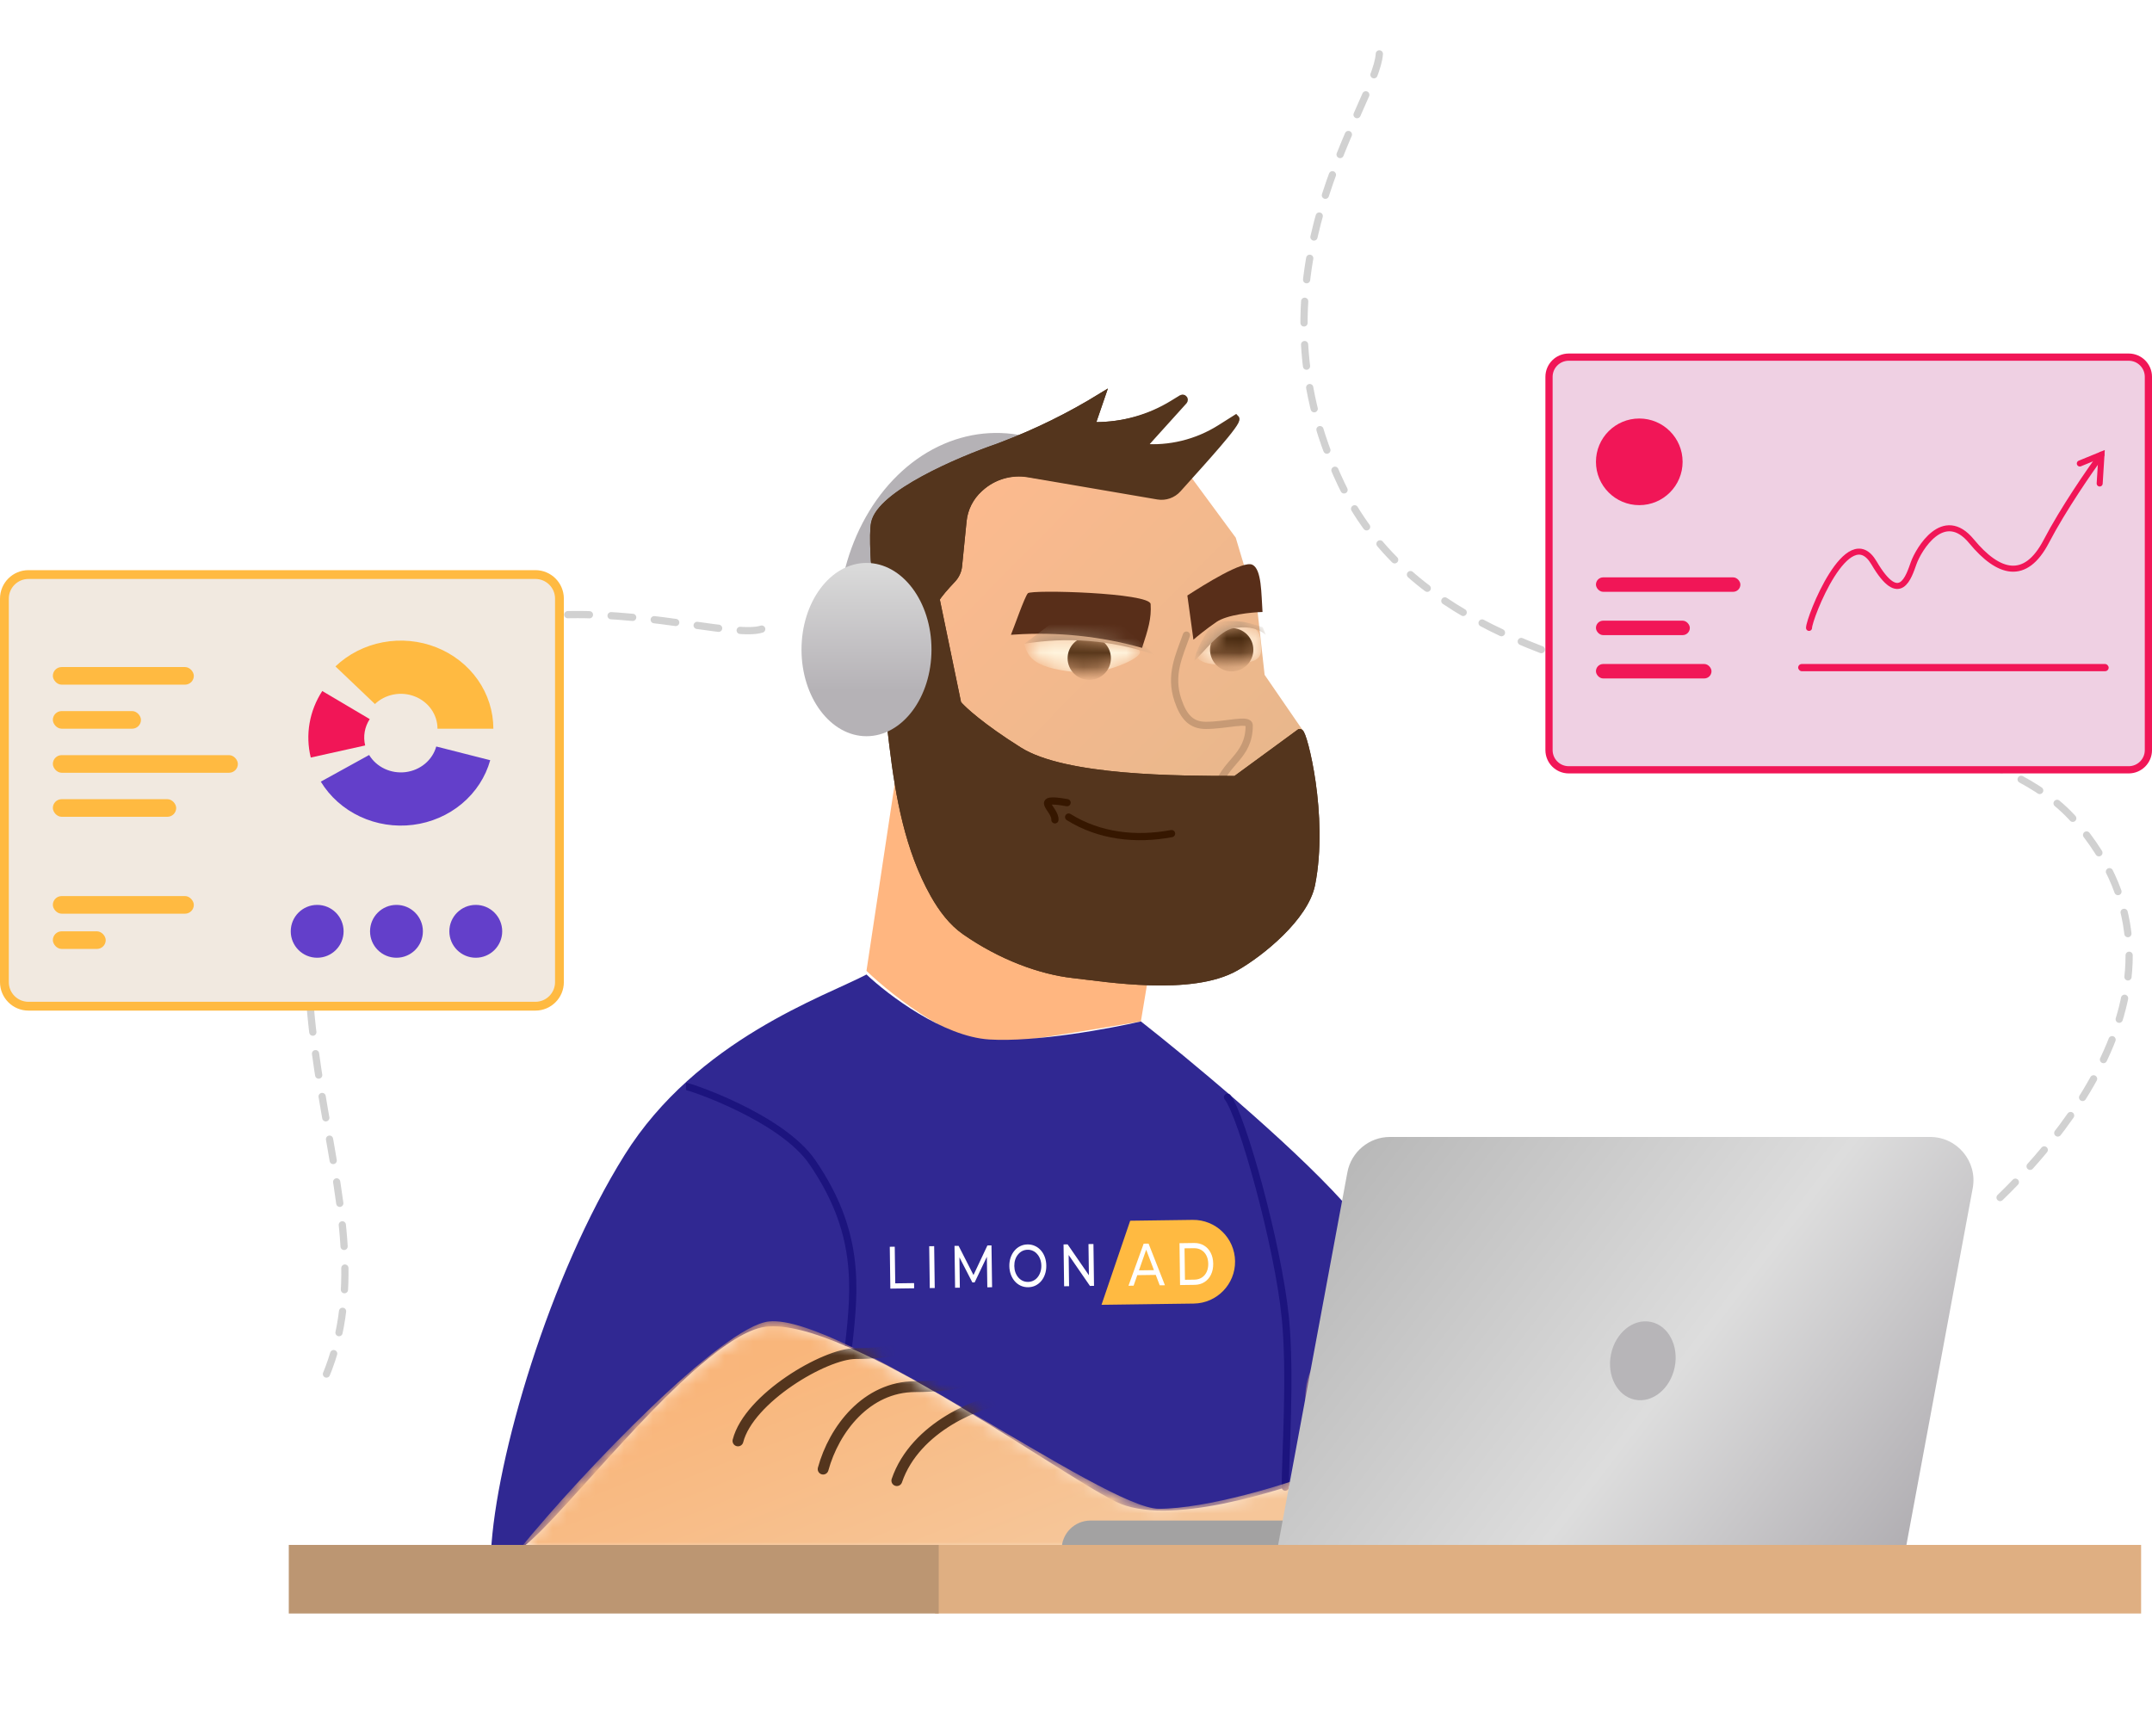<svg width="150" height="121" viewBox="0 0 150 121" fill="none" xmlns="http://www.w3.org/2000/svg"><path d="M69.958 72.716C66.938 73.118 62.324 69.528 60.395 67.682L62.408 54.343L80.277 66.675L79.522 71.206C77.593 71.541 72.978 72.313 69.958 72.716Z" fill="#FFB680"/><path d="M58.398 43.049C58.515 40.365 59.278 37.783 60.59 35.631C61.902 33.479 63.705 31.852 65.77 30.957C67.835 30.062 70.07 29.939 72.192 30.603C74.315 31.267 76.229 32.689 77.693 34.688L76.546 35.953C75.286 34.232 73.638 33.008 71.812 32.436C69.985 31.865 68.061 31.971 66.283 32.741C64.505 33.511 62.954 34.912 61.824 36.764C60.695 38.617 60.038 40.839 59.938 43.15L58.398 43.049Z" fill="#B5B2B6"/><path d="M80.783 34.46L69.522 32.699L67.696 34.708C67.248 35.2 66.978 35.826 66.911 36.488C66.805 37.533 66.649 38.802 66.502 39.242C66.251 39.997 65.244 40.752 64.741 41.507C64.237 42.262 66.251 47.799 66.502 49.058C66.754 50.316 73.298 53.84 74.808 54.343C76.016 54.746 82.862 54.343 86.133 54.091L90.915 51.071L88.147 47.044L87.643 42.514L86.133 37.48L82.61 32.699L80.783 34.46Z" fill="url(#paint0_linear_7020_25760)"/><g filter="url(#filter0_d_7020_25760)"><path d="M82.194 44.276C81.691 45.702 81.008 47.044 81.601 48.806C82.003 49.999 82.543 50.568 83.55 50.568C84.97 50.568 86.57 50.065 86.57 50.568C86.57 52.833 84.808 53.085 84.305 55.098" stroke="#C79A75" stroke-width="0.503" stroke-linecap="round"/></g><path d="M66.378 40.384C65.94 40.845 65.396 41.455 65.244 41.759L66.754 49.058C67.09 49.477 68.43 50.695 71.033 52.33C74.24 54.343 82.191 54.343 86.133 54.343L90.599 51.071C90.85 51.071 92.361 56.86 91.419 61.642C90.968 63.933 87.895 66.424 86.133 67.43C83.048 69.193 77.073 68.185 74.808 67.934C72.543 67.682 69.774 66.675 67.257 64.914C66.366 64.29 65.666 63.36 65.097 62.35C63.33 59.21 62.672 55.535 62.239 51.959C61.466 45.561 60.658 38.011 60.965 36.474C61.368 34.46 66.838 32.111 69.522 31.189L69.895 31.047C72.283 30.137 74.58 29.004 76.757 27.665L76.164 29.394C76.116 29.533 76.22 29.678 76.367 29.678C78.27 29.678 80.14 29.173 81.784 28.214L82.293 27.917L79.59 31.189L80.302 31.249C81.769 31.374 83.242 31.092 84.559 30.433L81.397 33.865C81.054 34.237 80.548 34.413 80.049 34.333L71.672 33.001C70.472 32.81 69.249 33.171 68.346 33.984L68.271 34.052C67.619 34.639 67.209 35.447 67.122 36.32L66.808 39.461C66.773 39.808 66.618 40.131 66.378 40.384Z" fill="#54351D" stroke="#54351D" stroke-width="0.503"/><path d="M66.378 40.384C65.94 40.845 65.396 41.455 65.244 41.759L66.754 49.058C67.09 49.477 68.43 50.695 71.033 52.33C74.24 54.343 82.191 54.343 86.133 54.343L90.599 51.071C90.85 51.071 92.361 56.86 91.419 61.642C90.968 63.933 87.895 66.424 86.133 67.43C83.048 69.193 77.073 68.185 74.808 67.934C72.543 67.682 69.774 66.675 67.257 64.914C66.366 64.29 65.666 63.36 65.097 62.35C63.33 59.21 62.672 55.535 62.239 51.959C61.466 45.561 60.658 38.011 60.965 36.474C61.368 34.46 66.838 32.111 69.522 31.189L69.895 31.047C72.283 30.137 74.58 29.004 76.757 27.665L76.16 29.405C76.114 29.539 76.213 29.678 76.355 29.678C78.263 29.678 80.134 29.149 81.759 28.149L82.369 27.774C82.446 27.726 82.545 27.782 82.545 27.872C82.545 27.901 82.534 27.928 82.515 27.95L79.59 31.189C81.507 31.352 83.426 30.884 85.053 29.857L86.133 29.175C86.359 29.401 83.813 32.167 82.097 34.083C81.748 34.473 81.224 34.658 80.707 34.57L71.697 33.028C70.483 32.82 69.24 33.179 68.324 34.004L68.271 34.052C67.619 34.639 67.209 35.447 67.122 36.32L66.808 39.461C66.773 39.808 66.618 40.131 66.378 40.384Z" fill="url(#paint1_linear_7020_25760)" stroke="#54351D" stroke-width="0.503"/><path d="M71.645 41.357C71.41 41.625 70.683 43.734 70.465 44.253L70.709 44.237C73.706 44.04 76.714 44.354 79.605 45.166C80.025 43.877 80.268 43.117 80.202 42.112C80.15 41.318 71.879 41.09 71.645 41.357Z" fill="#582E19"/><mask id="mask0_7020_25760" style="mask-type:alpha" maskUnits="userSpaceOnUse" x="71" y="44" width="9" height="3"><path d="M73.911 44.377C72.905 44.377 71.814 44.713 71.394 44.881C72.234 45.468 72.15 46.642 75.421 46.894C76.948 47.011 79.7 45.887 79.448 45.384C79.197 44.881 75.17 44.377 73.911 44.377Z" fill="#FFF4DD"/></mask><g mask="url(#mask0_7020_25760)"><path d="M73.911 44.377C72.905 44.377 71.814 44.713 71.394 44.881C71.646 45.887 72.15 46.642 75.421 46.894C76.948 47.011 79.7 45.887 79.448 45.384C79.197 44.881 75.17 44.377 73.911 44.377Z" fill="#FFF4DD"/><circle cx="75.924" cy="45.887" r="1.51" fill="url(#paint2_linear_7020_25760)"/><path d="M73.408 43.37H77.938L80.455 45.636L80.282 45.578C77.421 44.624 74.37 44.385 71.394 44.881L73.408 43.37Z" fill="#A28B75"/></g><mask id="mask1_7020_25760" style="mask-type:alpha" maskUnits="userSpaceOnUse" x="83" y="43" width="5" height="4"><path d="M86.448 43.526C85.18 43.407 84.214 44.889 83.452 45.828C83.671 46.186 84.472 46.435 85.758 46.297C87.044 46.159 88.035 46.257 87.896 45.035C87.816 44.331 87.951 43.667 86.448 43.526Z" fill="#FFEBD3"/></mask><g mask="url(#mask1_7020_25760)"><path d="M86.448 43.526C85.18 43.407 84.214 44.889 83.452 45.828C83.671 46.186 84.472 46.435 85.758 46.297C87.044 46.159 88.035 46.257 87.896 45.035C87.816 44.331 87.951 43.667 86.448 43.526Z" fill="#FFEBD3"/><circle cx="85.851" cy="45.295" r="1.51" transform="rotate(5.345 85.851 45.295)" fill="url(#paint3_linear_7020_25760)"/><path d="M85.994 43.791C84.968 43.948 83.802 45.608 83.254 46.063C83.316 45.394 84.052 44.014 84.491 43.651C85.039 43.196 86.041 43.29 86.542 43.337C86.943 43.374 87.696 43.613 88.022 43.728L88.226 44.253C87.521 43.681 86.74 43.677 85.994 43.791Z" fill="#A28B75"/></g><path d="M82.762 41.514L83.185 44.594C83.411 44.394 84.05 43.866 84.793 43.357C85.536 42.849 87.241 42.683 88.001 42.663C87.913 41.405 87.948 39.685 87.295 39.369C86.641 39.052 83.929 40.762 82.762 41.514Z" fill="#582E19"/><ellipse cx="60.397" cy="45.283" rx="4.53" ry="6.04" fill="url(#paint4_linear_7020_25760)"/><path d="M74.488 56.959C76.624 58.292 79.174 58.578 81.66 58.112" stroke="#361700" stroke-width="0.503" stroke-linecap="round"/><path d="M73.531 57.153C73.588 56.4 71.888 55.515 74.378 55.955" stroke="#361700" stroke-width="0.503" stroke-linecap="round"/><path d="M68.954 72.464C65.733 72.263 61.907 69.36 60.397 67.934C57.545 69.444 48.568 72.464 43.535 80.518C38.278 88.928 34.558 101.659 34.223 108.202H35.733C37.512 108.202 47.56 94.184 52.847 92.598C57.88 91.088 73.233 102.414 77.763 104.679C81.387 106.491 89.173 103.924 92.612 102.666C92.445 101.575 92.21 99.243 92.612 96.625C93.015 94.008 98.149 92.682 100.666 92.347C99.911 91.256 97.445 88.018 93.619 83.79C89.793 79.561 82.629 73.638 79.525 71.206C77.344 71.709 72.176 72.665 68.954 72.464Z" fill="#302892"/><path d="M47.816 75.736C48.068 75.736 54.493 77.905 56.625 81.021C59.897 85.803 59.645 89.578 59.142 93.857" stroke="#1C147E" stroke-width="0.503"/><path d="M85.562 76.491C86.569 77.749 89.086 86.81 89.589 91.843C89.99 95.85 89.589 101.491 89.589 103.672" stroke="#1C147E" stroke-width="0.503" stroke-linecap="round"/><mask id="mask2_7020_25760" style="mask-type:alpha" maskUnits="userSpaceOnUse" x="36" y="92" width="78" height="16"><path d="M53.598 92.12C50.369 92.458 40.678 102.522 36.232 107.975H113.749C111.065 103.445 105.444 95.367 104.437 94.36C103.431 93.353 102.676 92.347 100.159 92.347C98.649 92.347 95.88 92.598 93.363 93.63C90.359 94.861 91.182 99.561 92.357 102.414C89.756 103.504 84.051 105.182 80.779 105.182C76.996 105.182 58.632 91.592 53.598 92.12Z" fill="url(#paint5_linear_7020_25760)"/></mask><g mask="url(#mask2_7020_25760)"><path d="M53.598 92.12C50.369 92.458 40.678 102.522 36.232 107.975H113.749C111.065 103.445 105.444 95.367 104.437 94.36C103.431 93.353 102.676 92.347 100.159 92.347C98.649 92.347 95.88 92.598 93.363 93.63C90.359 94.861 91.182 99.561 92.357 102.414C89.756 103.504 84.051 105.182 80.779 105.182C76.996 105.182 58.632 91.592 53.598 92.12Z" fill="url(#paint6_linear_7020_25760)"/><path d="M92.101 94.36C89.824 97.012 91.6 100.4 92.353 102.414C94.366 103.756 98.335 107.87 98.898 107.951C100.66 108.202 100.912 108.202 113.747 107.951C112.237 105.434 108.714 99.645 105.694 95.87C103.252 92.817 101.99 91.592 99.654 91.592C97.427 91.592 93.613 92.598 92.101 94.36Z" fill="url(#paint7_linear_7020_25760)"/><path d="M99.652 97.085C100.827 96.581 103.528 95.725 104.938 96.33C106.347 96.934 107.706 97.924 108.209 98.343M102.421 100.356C103.428 99.853 105.793 98.997 107.203 99.601C108.612 100.205 109.3 100.524 109.468 100.608M104.938 102.622C107.203 101.867 109.216 101.867 110.223 102.37" stroke="#753A09" stroke-width="0.503" stroke-linecap="round"/><path d="M51.438 100.449C52.194 97.484 57.488 94.36 59.639 94.36C62.373 94.36 63.358 93.766 64.421 93.857M57.374 102.414C58.129 99.645 60.394 96.665 63.8 96.665C66.534 96.665 67.842 96.138 68.171 96.106M62.512 103.217C63.8 99.446 68.325 97.671 70.294 97.484" stroke="#54351D" stroke-width="0.755" stroke-linecap="round"/></g><path d="M78.777 85.099L83.13 85.04C84.741 85.018 86.065 86.306 86.087 87.917C86.109 89.528 84.82 90.852 83.209 90.874L76.778 90.961L78.777 85.099Z" fill="#FFBA41"/><path d="M62.059 89.832L62.02 86.915L62.366 86.91L62.401 89.465L63.713 89.447L63.718 89.809L62.059 89.832Z" fill="white"/><path d="M64.808 89.795L64.768 86.877L65.114 86.873L65.154 89.79L64.808 89.795Z" fill="white"/><path d="M66.572 89.771L66.532 86.854L66.816 86.85L67.933 89.04L67.781 89.042L68.825 86.823L69.109 86.819L69.151 89.736L68.819 89.74L68.785 87.453L68.864 87.451L67.935 89.398L67.776 89.4L66.787 87.48L66.873 87.478L66.904 89.766L66.572 89.771Z" fill="white"/><path d="M71.666 89.735C71.481 89.738 71.309 89.702 71.148 89.63C70.99 89.557 70.853 89.454 70.736 89.323C70.618 89.188 70.526 89.031 70.459 88.851C70.392 88.671 70.357 88.475 70.354 88.261C70.351 88.047 70.381 87.849 70.443 87.668C70.505 87.486 70.593 87.328 70.707 87.193C70.82 87.055 70.955 86.948 71.111 86.871C71.267 86.794 71.438 86.754 71.625 86.751C71.81 86.749 71.98 86.784 72.136 86.857C72.294 86.927 72.431 87.029 72.549 87.164C72.668 87.296 72.76 87.451 72.825 87.631C72.892 87.811 72.927 88.009 72.93 88.226C72.933 88.442 72.903 88.642 72.841 88.823C72.781 89.004 72.694 89.164 72.578 89.302C72.464 89.437 72.329 89.543 72.173 89.62C72.02 89.694 71.85 89.733 71.666 89.735ZM71.661 89.364C71.795 89.362 71.918 89.333 72.03 89.276C72.145 89.219 72.243 89.14 72.325 89.038C72.409 88.934 72.473 88.814 72.517 88.677C72.564 88.541 72.586 88.392 72.584 88.231C72.582 88.069 72.555 87.921 72.505 87.785C72.457 87.65 72.39 87.533 72.303 87.434C72.219 87.332 72.118 87.254 72.002 87.201C71.888 87.146 71.764 87.12 71.63 87.122C71.494 87.124 71.369 87.153 71.254 87.211C71.142 87.268 71.044 87.348 70.96 87.452C70.876 87.553 70.81 87.672 70.764 87.809C70.719 87.946 70.698 88.095 70.7 88.256C70.703 88.417 70.728 88.566 70.776 88.701C70.826 88.836 70.895 88.955 70.981 89.057C71.068 89.156 71.168 89.232 71.282 89.286C71.398 89.34 71.525 89.366 71.661 89.364Z" fill="white"/><path d="M74.172 89.668L74.132 86.751L74.416 86.747L76.052 89.121L75.903 89.123L75.87 86.727L76.216 86.722L76.256 89.64L75.972 89.643L74.337 87.269L74.485 87.267L74.518 89.663L74.172 89.668Z" fill="white"/><path d="M78.658 89.632L79.716 86.699L80.059 86.695L81.199 89.597L80.836 89.602L79.82 86.931L79.958 86.93L79.015 89.627L78.658 89.632ZM79.116 88.896L79.204 88.561L80.569 88.543L80.674 88.875L79.116 88.896Z" fill="white"/><path d="M82.253 89.583L82.214 86.666L83.235 86.652C83.494 86.648 83.722 86.706 83.92 86.826C84.12 86.945 84.276 87.114 84.387 87.332C84.501 87.55 84.56 87.804 84.564 88.093C84.568 88.382 84.516 88.636 84.408 88.858C84.302 89.079 84.151 89.251 83.954 89.376C83.76 89.501 83.533 89.565 83.275 89.569L82.253 89.583ZM82.595 89.216L83.249 89.207C83.45 89.204 83.622 89.156 83.767 89.062C83.913 88.968 84.026 88.839 84.104 88.674C84.183 88.506 84.221 88.314 84.218 88.097C84.215 87.878 84.172 87.687 84.088 87.524C84.005 87.361 83.89 87.235 83.741 87.145C83.594 87.055 83.42 87.012 83.219 87.015L82.565 87.023L82.595 89.216Z" fill="white"/><path d="M74 108.013C74 106.901 74.901 106 76.013 106H89.604V108.013H74Z" fill="#A3A2A2"/><path d="M93.916 81.728C94.182 80.297 95.43 79.259 96.886 79.259H134.534C136.423 79.259 137.849 80.974 137.504 82.831L132.882 107.699H89.09L93.916 81.728Z" fill="url(#paint8_linear_7020_25760)"/><path d="M149.241 107.699H65.18V112.481H149.241V107.699Z" fill="#DFAF82"/><path d="M20.129 112.481V107.699H65.431V112.481H20.129Z" fill="#BC9672"/><ellipse cx="114.51" cy="94.863" rx="2.265" ry="2.768" transform="rotate(11.589 114.51 94.863)" fill="#B7B5B8"/><path d="M96.144 3.755C95.923 7.308 86.462 18.984 93.478 33.73C102.275 52.216 135.424 46.789 144.586 57.166C154.983 68.943 141.172 81.845 138.432 84.421" stroke="#D1D1D1" stroke-width="0.503" stroke-linecap="round" stroke-linejoin="round" stroke-dasharray="1.51 1.51"/><path d="M53.093 43.855C49.706 44.949 30.438 37.242 24.222 52.344C16.355 71.457 28.448 84.805 22.144 97.129" stroke="#D1D1D1" stroke-width="0.503" stroke-linecap="round" stroke-linejoin="round" stroke-dasharray="1.51 1.51"/><path d="M107.97 26.271C107.97 25.512 108.586 24.896 109.345 24.896H148.375C149.134 24.896 149.749 25.512 149.749 26.271V52.291C149.749 53.05 149.134 53.665 148.375 53.665H109.345C108.586 53.665 107.97 53.05 107.97 52.291V26.271Z" fill="#EFD0E3" stroke="#F11657" stroke-width="0.503"/><path d="M0.307 41.73C0.307 40.804 1.058 40.053 1.984 40.053H37.318C38.244 40.053 38.995 40.804 38.995 41.73V68.467C38.995 69.393 38.244 70.144 37.318 70.144H1.984C1.058 70.144 0.307 69.393 0.307 68.467V41.73Z" fill="#F1E9E0" stroke="#FFBA41" stroke-width="0.614"/><path d="M126.094 43.773C126.094 43.101 128.815 36.155 130.624 39.242C132.433 42.33 133.053 40.182 133.392 39.242C133.732 38.303 135.458 35.356 137.419 37.732C139.289 39.997 141.166 40.551 142.636 37.732C143.812 35.477 145.688 32.766 146.48 31.692" stroke="#F11657" stroke-width="0.42" stroke-linecap="round"/><path d="M146.353 33.705L146.479 31.692L144.969 32.311" stroke="#F11657" stroke-width="0.42" stroke-linecap="round"/><circle cx="114.262" cy="32.195" r="3.02" fill="#F11657"/><rect x="111.242" y="40.249" width="10.067" height="1.007" rx="0.503" fill="#F11657"/><rect x="111.242" y="43.269" width="6.544" height="1.007" rx="0.503" fill="#F11657"/><rect x="111.242" y="46.289" width="8.054" height="1.007" rx="0.503" fill="#F11657"/><rect x="125.336" y="46.289" width="21.644" height="0.503" rx="0.252" fill="#F11657"/><path d="M34.388 50.799C34.388 49.585 34.01 48.398 33.302 47.388C32.593 46.378 31.586 45.591 30.408 45.126C29.23 44.661 27.933 44.539 26.682 44.776C25.431 45.013 24.282 45.598 23.381 46.457L26.134 49.079C26.491 48.739 26.947 48.508 27.442 48.414C27.937 48.32 28.451 48.368 28.918 48.552C29.384 48.736 29.783 49.048 30.064 49.448C30.345 49.848 30.494 50.318 30.494 50.799H34.388Z" fill="#FFBA41"/><path d="M22.36 54.49C22.999 55.541 23.951 56.389 25.095 56.924C26.24 57.46 27.525 57.661 28.789 57.501C30.054 57.341 31.24 56.828 32.197 56.026C33.155 55.224 33.842 54.169 34.17 52.996L30.408 52.04C30.278 52.505 30.006 52.923 29.627 53.24C29.247 53.558 28.777 53.761 28.277 53.825C27.776 53.888 27.267 53.809 26.813 53.596C26.36 53.384 25.983 53.049 25.73 52.632L22.36 54.49Z" fill="#633FCA"/><path d="M21.661 52.81C21.468 52.025 21.44 51.211 21.578 50.415C21.716 49.619 22.017 48.857 22.463 48.172L25.771 50.13C25.594 50.401 25.475 50.703 25.42 51.018C25.366 51.333 25.377 51.656 25.453 51.967L21.661 52.81Z" fill="#F11657"/><rect x="3.684" y="46.501" width="9.826" height="1.228" rx="0.614" fill="#FFBA41"/><rect x="3.684" y="49.571" width="6.141" height="1.228" rx="0.614" fill="#FFBA41"/><rect x="3.684" y="52.642" width="12.896" height="1.228" rx="0.614" fill="#FFBA41"/><rect x="3.684" y="55.712" width="8.597" height="1.228" rx="0.614" fill="#FFBA41"/><rect x="3.684" y="62.467" width="9.826" height="1.228" rx="0.614" fill="#FFBA41"/><rect x="3.684" y="64.924" width="3.685" height="1.228" rx="0.614" fill="#FFBA41"/><circle cx="22.108" cy="64.924" r="1.842" fill="#633FCA"/><circle cx="27.635" cy="64.924" r="1.842" fill="#633FCA"/><circle cx="33.163" cy="64.924" r="1.842" fill="#633FCA"/><defs><filter id="filter0_d_7020_25760" x="80.618" y="43.017" width="7.713" height="13.339" filterUnits="userSpaceOnUse" color-interpolation-filters="sRGB"><feFlood flood-opacity="0" result="BackgroundImageFix"/><feColorMatrix in="SourceAlpha" type="matrix" values="0 0 0 0 0 0 0 0 0 0 0 0 0 0 0 0 0 0 127 0" result="hardAlpha"/><feOffset dx="0.503"/><feGaussianBlur stdDeviation="0.503"/><feComposite in2="hardAlpha" operator="out"/><feColorMatrix type="matrix" values="0 0 0 0 0.333 0 0 0 0 0.208 0 0 0 0 0.114 0 0 0 0.25 0"/><feBlend mode="normal" in2="BackgroundImageFix" result="effect1_dropShadow_7020_25760"/><feBlend mode="normal" in="SourceGraphic" in2="effect1_dropShadow_7020_25760" result="shape"/></filter><linearGradient id="paint0_linear_7020_25760" x1="68.703" y1="34.712" x2="88.585" y2="54.343" gradientUnits="userSpaceOnUse"><stop stop-color="#FBBA8E"/><stop offset="1" stop-color="#E8B78C"/></linearGradient><linearGradient id="paint1_linear_7020_25760" x1="76.312" y1="27.665" x2="76.312" y2="68.449" gradientUnits="userSpaceOnUse"><stop stop-color="#54351D"/><stop offset="1" stop-color="#54351D"/></linearGradient><linearGradient id="paint2_linear_7020_25760" x1="75.924" y1="44.377" x2="75.924" y2="47.397" gradientUnits="userSpaceOnUse"><stop stop-color="#321800"/><stop offset="1" stop-color="#9A6C49"/></linearGradient><linearGradient id="paint3_linear_7020_25760" x1="85.851" y1="43.785" x2="85.851" y2="46.805" gradientUnits="userSpaceOnUse"><stop stop-color="#321800"/><stop offset="1" stop-color="#9A6C49"/></linearGradient><linearGradient id="paint4_linear_7020_25760" x1="60.397" y1="39.242" x2="60.397" y2="51.323" gradientUnits="userSpaceOnUse"><stop stop-color="#DBDBDB"/><stop offset="0.74" stop-color="#B5B2B6"/></linearGradient><linearGradient id="paint5_linear_7020_25760" x1="66.685" y1="89.578" x2="73.984" y2="107.975" gradientUnits="userSpaceOnUse"><stop stop-color="#F9B67B"/><stop offset="1" stop-color="#F6C699"/></linearGradient><linearGradient id="paint6_linear_7020_25760" x1="66.685" y1="89.578" x2="73.984" y2="107.975" gradientUnits="userSpaceOnUse"><stop stop-color="#F9B67B"/><stop offset="1" stop-color="#F6C699"/></linearGradient><linearGradient id="paint7_linear_7020_25760" x1="103.68" y1="92.347" x2="102.478" y2="108.14" gradientUnits="userSpaceOnUse"><stop stop-color="#F4B484"/><stop offset="1" stop-color="#FFB57E"/></linearGradient><linearGradient id="paint8_linear_7020_25760" x1="94.879" y1="80.518" x2="135.399" y2="111.474" gradientUnits="userSpaceOnUse"><stop stop-color="#B9B9B9"/><stop offset="0.523" stop-color="#DDDDDD"/><stop offset="1" stop-color="#A8A5AA"/></linearGradient></defs></svg>